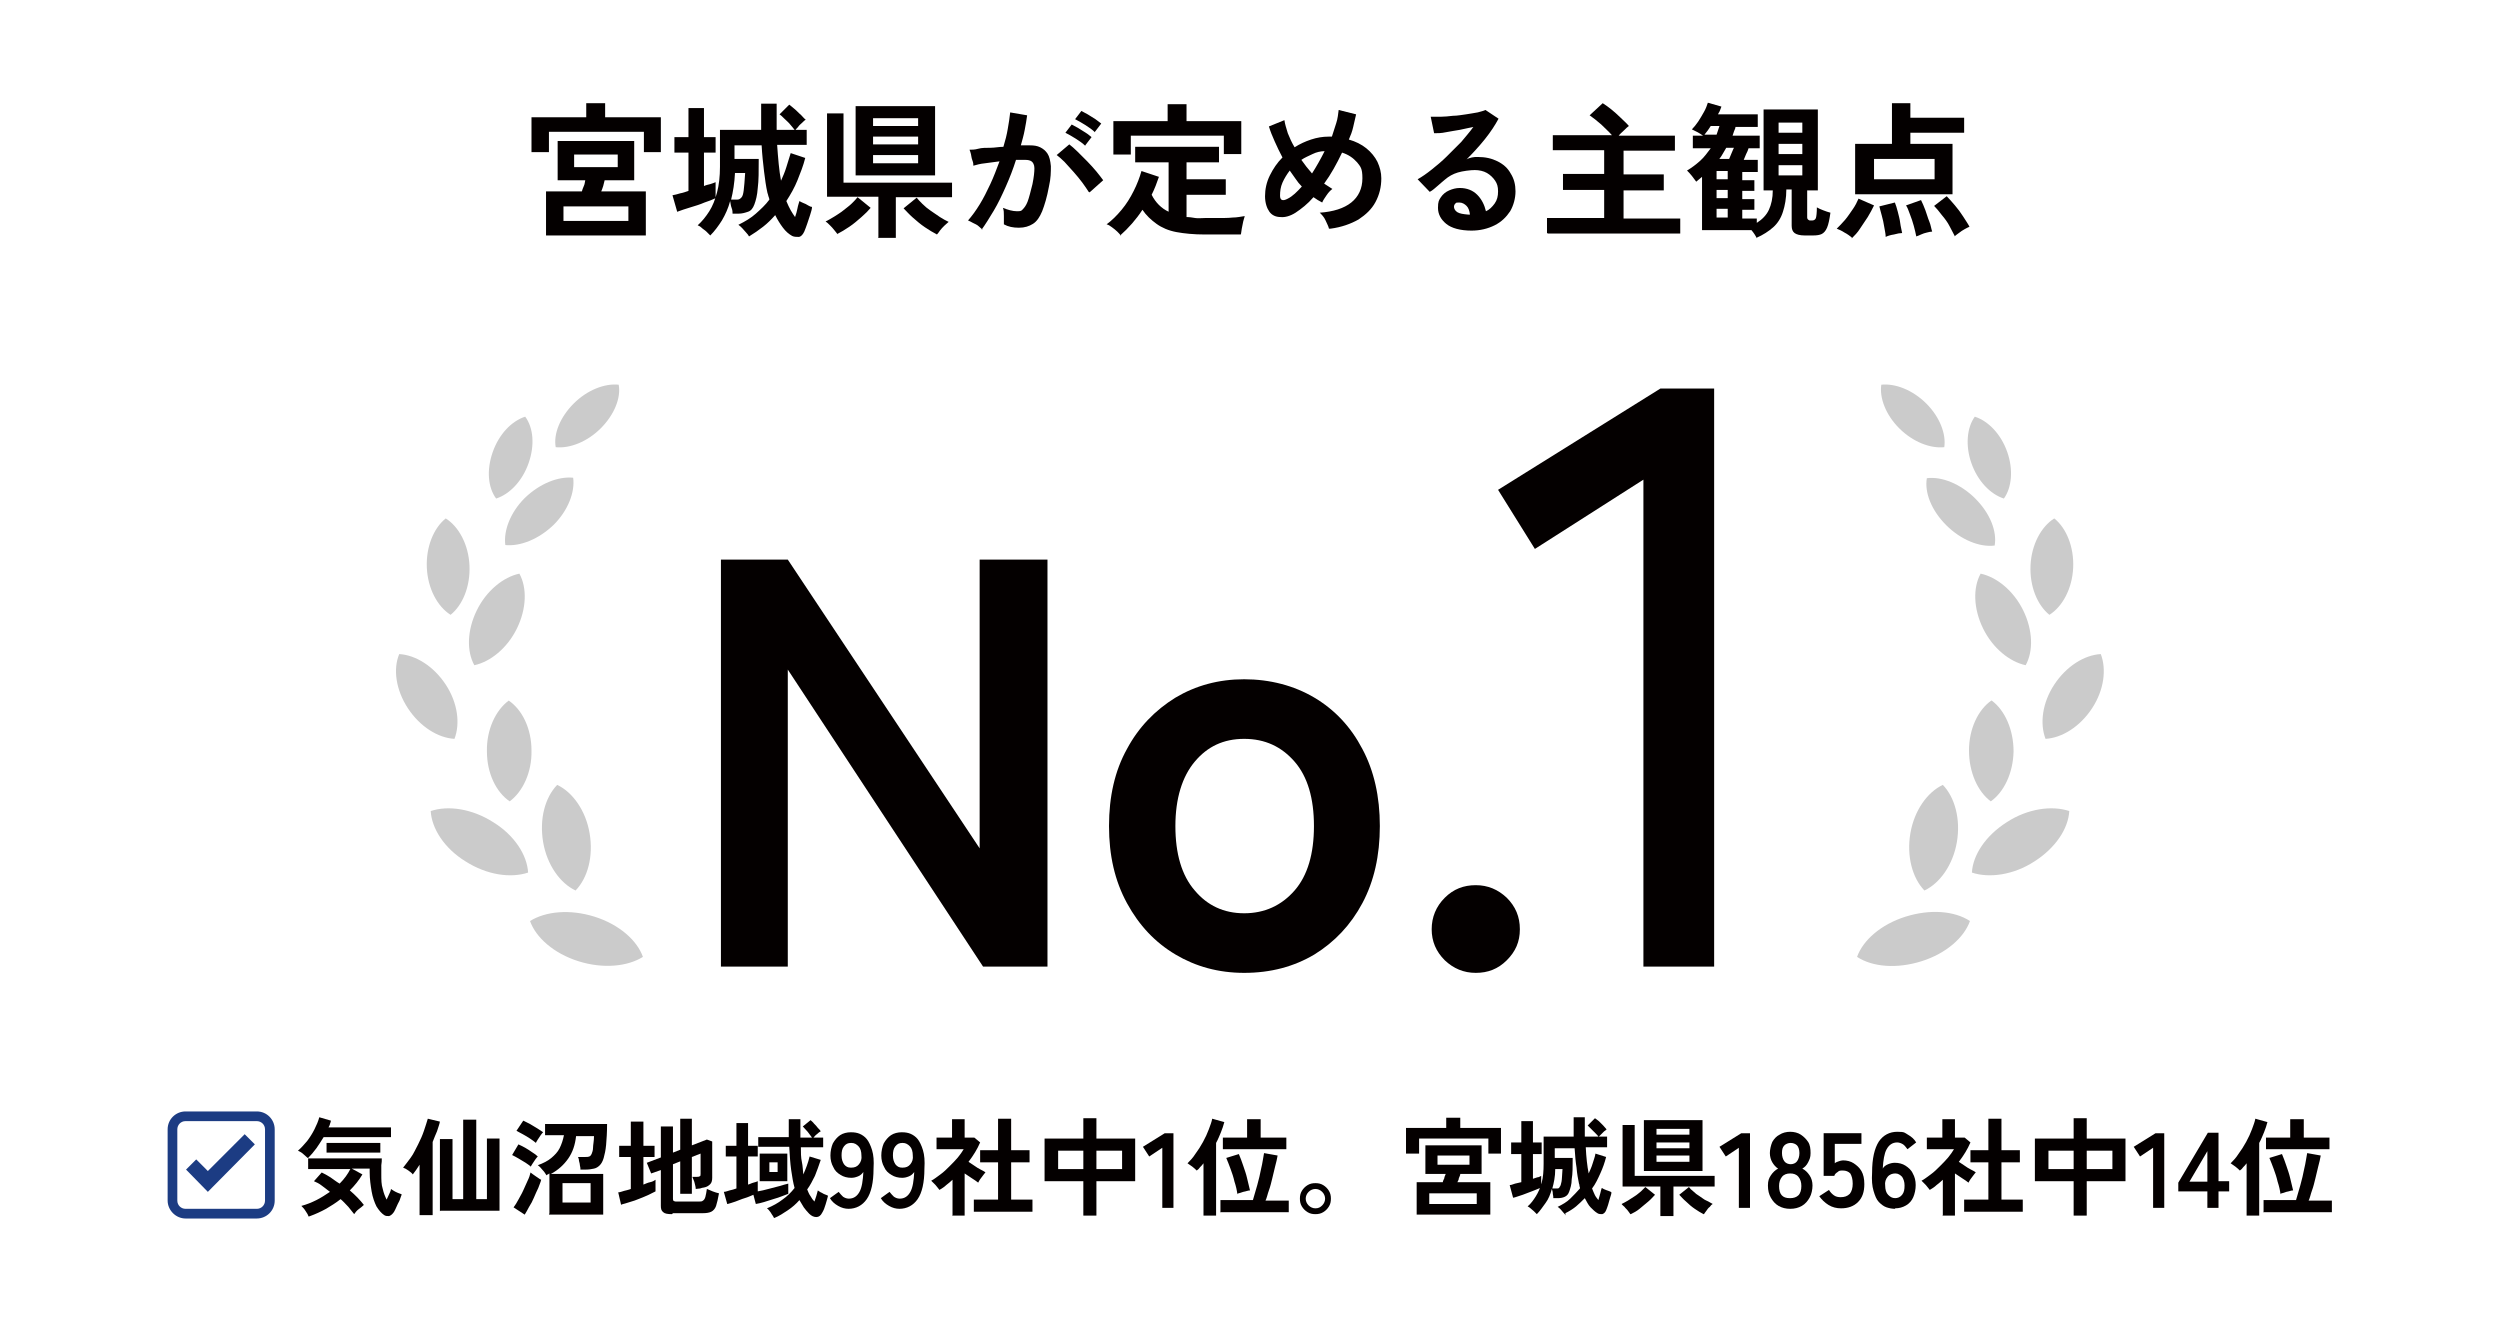 <?xml version="1.0" encoding="UTF-8"?>
<svg id="_レイヤー_2" xmlns="http://www.w3.org/2000/svg" version="1.1" viewBox="0 0 516 277">
  <!-- Generator: Adobe Illustrator 29.5.1, SVG Export Plug-In . SVG Version: 2.1.0 Build 141)  -->
  <defs>
    <style>
      .st0 {
        fill: none;
      }

      .st1 {
        fill: #cbcbcb;
      }

      .st2 {
        fill: #1c3c83;
      }

      .st3 {
        fill: #040000;
      }
    </style>
  </defs>
  <g>
    <path class="st3" d="M109.7,31.4v-7.2h11.3v-2.9h3.9v2.9h11.5v7.2h-3.5v-4.2h-19.6v4.2h-3.6ZM112.7,48.6v-9.1h7.4c.1-.3.2-.7.4-1.1s.2-.8.3-1.2h-5.7v-8.1h15.8v8.1h-6.1c-.1.4-.2.8-.3,1.2s-.3.8-.4,1.1h9.2v9.1h-20.6ZM116.3,45.6h13.4v-3h-13.4v3ZM118.5,34.5h9v-2.6h-9v2.6Z"/>
    <path class="st3" d="M139.8,43.8l-1-3.5c.5-.1,1-.2,1.6-.4.6-.1,1.1-.3,1.7-.5v-7.9h-2.9v-3.2h2.9v-6h3.2v6h2.4v3.2h-2.4v6.9c.4-.2.9-.3,1.3-.4s.8-.3,1.1-.4v3.3c-.6.3-1.4.6-2.3.9-.9.4-1.9.7-2.9,1s-1.9.6-2.7.9ZM154.6,48.8c-.1-.2-.3-.5-.6-.8s-.5-.6-.8-.9-.5-.5-.8-.7c1.4-.7,2.6-1.4,3.6-2.3,1-.9,2-1.8,2.8-2.9,0-.2-.1-.4-.2-.7s-.1-.5-.2-.7c-.3-1.3-.5-2.8-.7-4.4-.2-1.7-.4-3.5-.5-5.4h-5.6v2.8h5c0,2.5,0,4.5-.2,6-.1,1.5-.4,2.6-.7,3.4s-.7,1.3-1.3,1.5-1.2.4-2,.4h-1.2c0-.3,0-.7-.2-1.2s-.2-1-.3-1.4c-.4,1.5-1,2.8-1.7,4-.7,1.1-1.5,2.2-2.4,3.1-.2-.2-.5-.5-.8-.8s-.7-.5-1-.8-.6-.4-.8-.5c.9-.8,1.7-1.8,2.4-2.9.7-1.1,1.2-2.4,1.6-3.9.4-1.5.6-3.3.6-5.3v-7.6h8.5c0-.9,0-1.8,0-2.7,0-.9,0-1.8,0-2.7h3.2c0,1.8,0,3.6,0,5.4h6.2v3.1h-6.1c.2,2.8.4,5.3.8,7.4.4-.9.8-1.8,1.1-2.8.3-.9.6-1.9.9-2.9l3,1c-.4,1.6-1,3.1-1.6,4.6-.6,1.5-1.4,2.9-2.3,4.3.3.7.6,1.4.9,1.9s.6,1,.9,1.4c.2-.6.4-1.2.5-1.8s.3-1.1.4-1.5c.2.1.5.3.8.4s.7.3,1,.5.6.3.8.3c0,.5-.2,1-.4,1.7-.2.6-.4,1.2-.6,1.8s-.4,1.1-.6,1.6c-.3.6-.6,1-1.1,1.1-.5,0-1,0-1.4-.2-.7-.4-1.3-.9-1.9-1.7s-1.1-1.6-1.6-2.6c-.8.9-1.6,1.7-2.5,2.4s-1.9,1.4-2.9,2ZM150.9,41.2h1.2c.4,0,.6-.1.9-.4s.4-.8.5-1.5c.1-.8.2-2,.3-3.6h-2.1c-.1,2.1-.4,3.9-.8,5.5ZM164,26.8c-.2-.3-.5-.6-.9-1.1s-.8-.8-1.2-1.2c-.4-.4-.7-.7-1-.9l2-2c.3.2.6.5,1.1.9s.8.8,1.3,1.2c.4.4.7.8,1,1-.2.1-.4.3-.7.6-.3.3-.6.5-.8.8s-.5.5-.6.7Z"/>
    <path class="st3" d="M172.9,48.4c-.1-.2-.4-.5-.7-.9s-.6-.7-.9-1-.6-.6-.9-.8c.5-.2,1.1-.6,1.8-1,.6-.4,1.3-.8,1.9-1.3s1.2-.9,1.7-1.4.9-.9,1.2-1.3l2.7,2.2c-.5.6-1.1,1.2-1.9,1.9-.8.7-1.6,1.4-2.5,2-.9.6-1.7,1.1-2.5,1.5ZM181.3,49v-8.4h-10.6v-17.2h3.4v14.3h22.4v3h-11.6v8.4h-3.7ZM176.6,36.2v-14.3h16.4v14.3h-16.4ZM180.2,26h9.3v-1.6h-9.3v1.6ZM180.2,29.8h9.3v-1.6h-9.3v1.6ZM180.2,33.7h9.3v-1.7h-9.3v1.7ZM193.4,48.4c-.8-.4-1.6-.9-2.5-1.5s-1.7-1.3-2.5-2c-.8-.7-1.4-1.4-1.9-1.9l2.7-2.2c.3.4.7.8,1.2,1.3s1.1,1,1.7,1.4,1.3.9,1.9,1.3c.6.4,1.2.7,1.8,1-.2.2-.5.4-.9.8-.3.3-.7.7-.9,1s-.5.7-.7.9Z"/>
    <path class="st3" d="M202.8,47.4c-.2-.2-.5-.4-.8-.7s-.8-.5-1.2-.7-.7-.4-1-.5c.8-.9,1.6-2,2.4-3.3s1.5-2.7,2.2-4.2c.7-1.5,1.3-3.1,1.9-4.7-1,.1-2,.3-3,.4s-1.7.3-2.4.5c0-.3,0-.6-.2-1.1s-.2-.9-.3-1.3-.2-.7-.3-.9c.5,0,1.1,0,1.8-.2s1.6-.2,2.5-.2c.9,0,1.8-.2,2.7-.2.4-1.3.7-2.5.9-3.7s.4-2.3.5-3.4l3.5.6c-.1.9-.3,1.9-.5,3s-.5,2.1-.8,3.2c.4,0,.8,0,1.1,0s.6,0,.8,0c.8,0,1.5.1,2.1.4.6.3,1.1.7,1.5,1.3s.6,1.5.7,2.6c0,1.1,0,2.5-.4,4.2-.4,2.2-.9,3.8-1.4,5.1-.5,1.2-1.1,2.1-1.9,2.6s-1.7.8-2.9.8-2.2-.2-3.1-.7c0-.5,0-1.1,0-1.7,0-.7,0-1.2-.2-1.7,1,.4,2,.7,2.9.7s.9-.1,1.2-.4.7-.8,1-1.6.6-2,1-3.6c.3-1.5.4-2.5.4-3.3,0-.7-.3-1.2-.6-1.4s-.7-.3-1.2-.3-1.2,0-2,0c-.6,1.9-1.3,3.7-2.1,5.5-.8,1.8-1.6,3.5-2.5,5-.9,1.5-1.7,2.8-2.5,3.9ZM224.7,39.6c-.3-.5-.8-1.2-1.3-1.9s-1.2-1.5-1.8-2.2-1.3-1.4-1.9-2.1c-.6-.6-1.2-1.1-1.6-1.4l2.6-2.2c.5.4,1,.8,1.7,1.5s1.3,1.3,2,2c.7.7,1.3,1.4,1.9,2.1.6.7,1,1.3,1.4,1.8l-2.8,2.5ZM224,30.1c-.5-.5-1.2-1-2-1.5s-1.5-.9-2.1-1.2l1.3-1.7c.3.2.8.4,1.3.7s1.1.7,1.6,1,.9.7,1.2.9l-1.3,1.7ZM226,27.3c-.5-.5-1.2-1-2-1.5-.8-.5-1.5-.9-2.1-1.2l1.3-1.7c.3.2.8.4,1.3.7.5.3,1.1.7,1.6,1,.5.4.9.7,1.2.9l-1.3,1.7Z"/>
    <path class="st3" d="M231.4,48.7c-.2-.3-.5-.6-.8-.9s-.7-.6-1.1-.9c-.4-.3-.7-.5-1.1-.6,1.1-.8,2.1-1.8,3.1-3s1.8-2.5,2.5-3.9c.7-1.4,1.2-2.7,1.6-4.1l3.6,1.2c-.4,1.2-.9,2.5-1.5,3.7.8,1.6,2,2.8,3.5,3.5v-10.2h-6.9v-3.2h17.3v3.2h-6.7v3.5h8.1v3.2h-8.1v4.6c.6,0,1.2.1,1.8.2s1.3,0,2,0,1.8,0,2.8,0,2,0,2.9-.1c.9,0,1.8-.2,2.5-.3,0,.2-.2.6-.3,1.1s-.2,1-.3,1.5-.1.9-.2,1.2c-.8,0-1.6,0-2.5,0-.9,0-1.8,0-2.6,0s-1.6,0-2.3,0c-2.3,0-4.3-.2-5.9-.5s-3-.9-4.1-1.7-2.1-1.7-2.9-2.9c-1.3,2-2.9,3.8-4.6,5.3ZM229.8,31.9v-6.9h11.2v-3.5h3.9v3.5h11.3v6.8h-3.6v-3.8h-19.2v3.9h-3.6Z"/>
    <path class="st3" d="M274.3,47.2c-.1-.5-.4-1-.7-1.7s-.8-1.2-1.2-1.6c2.8-.2,5-.9,6.5-2.1,1.5-1.2,2.3-2.9,2.3-5s-.4-2.4-1.1-3.3c-.8-.9-1.8-1.6-3.1-2-1.1,2.3-2.3,4.5-3.7,6.4.6.4,1.2.8,1.7,1.1-.4.3-.8.7-1.2,1.3s-.7,1-.9,1.5c-.3-.2-.6-.3-.9-.5s-.6-.4-.9-.6c-1.2,1.4-2.5,2.4-3.7,3.2-1.1.7-2.2,1-3.1.9-1,0-1.8-.4-2.3-1.1s-.9-1.8-.9-3.2.3-2.9,1-4.3,1.5-2.6,2.6-3.7c-.6-1.1-1.1-2.2-1.6-3.3-.5-1.1-.9-2.1-1.2-3.1l3.2-1.3c.1.8.4,1.7.7,2.7.4,1,.8,1.9,1.4,2.9,1.1-.7,2.2-1.2,3.4-1.6,1.2-.4,2.4-.6,3.6-.6h.7c.3-.9.6-1.9.9-2.8.3-.9.4-1.9.5-2.7l3.6.9c-.2.9-.4,1.7-.6,2.6s-.5,1.7-.9,2.6c1.4.4,2.6,1,3.6,1.8s1.8,1.8,2.3,2.8c.5,1.1.8,2.2.8,3.4,0,1.8-.4,3.4-1.2,4.9s-2,2.6-3.5,3.6c-1.6.9-3.5,1.6-5.8,1.9ZM265.8,41c1-.5,1.9-1.4,2.9-2.5-.5-.5-.9-1-1.3-1.6s-.8-1.1-1.2-1.7c-.6.8-1.1,1.6-1.5,2.5-.4.9-.5,1.8-.5,2.7s.5,1.2,1.6.6ZM270.8,35.8c.9-1.4,1.8-3,2.6-4.6-.8,0-1.7.2-2.5.6s-1.6.7-2.3,1.2c.7,1,1.4,1.9,2.2,2.8Z"/>
    <path class="st3" d="M303.8,47.6c-2.4,0-4.2-.5-5.3-1.4s-1.7-2-1.7-3.3.2-1.6.6-2.2,1-1.1,1.7-1.4c.7-.3,1.4-.5,2.2-.5,1.5,0,2.7.5,3.6,1.4.9.9,1.5,2.1,1.8,3.4.7-.3,1.3-.9,1.8-1.6s.7-1.5.7-2.5-.2-1.6-.6-2.2-1-1.2-1.7-1.6-1.6-.6-2.5-.6-2.5.2-3.5.5c-1,.3-1.9.8-2.7,1.5-.4.3-.8.7-1.4,1.2s-1.1,1-1.7,1.3l-2.5-2.6c.9-.5,1.9-1.2,2.9-2,1-.8,2.1-1.7,3.1-2.7s2-2,3-3c.9-1.1,1.8-2.1,2.5-3.1-.9.2-1.8.4-2.8.6s-2,.3-2.9.5-1.7.2-2.4.2l-.7-3.4c.5,0,1.2,0,2,0s1.7-.1,2.6-.2c.9,0,1.9-.2,2.7-.3s1.7-.3,2.4-.4c.7-.2,1.2-.3,1.6-.5l2.7,1.8c-.7,1.3-1.6,2.7-2.8,4.2-1.2,1.5-2.5,2.9-3.8,4.2.3-.2.7-.3,1.1-.4s.8-.1,1.2-.1c1.6,0,2.9.3,4.1.9,1.2.6,2.1,1.4,2.7,2.5.7,1.1,1,2.3,1,3.7s-.4,2.9-1.1,4.1c-.8,1.2-1.8,2.2-3.2,2.9-1.4.7-3,1.1-4.8,1.1ZM303.4,44.3c-.1-.8-.3-1.4-.7-1.8s-.9-.7-1.5-.7-.6,0-.8.2-.3.4-.3.7.2.8.7,1.1,1.2.4,2.3.5c0,0,.1,0,.2,0h.2Z"/>
    <path class="st3" d="M319.3,48.1v-3.1h11.8v-5.8h-8.5v-3.3h8.5v-4.9h-10.6v-3.1h12.2c-.6-.7-1.4-1.4-2.2-2.2-.9-.8-1.7-1.4-2.4-1.9l2.7-2.5c.6.4,1.2.8,1.8,1.3s1.3,1.1,1.9,1.7,1.2,1.1,1.7,1.7c-.3.2-.6.5-1,.9-.4.4-.8.7-1.1,1.1h11.6v3.1h-10.6v4.9h8.3v3.3h-8.3v5.8h11.7v3.1h-27.3Z"/>
    <path class="st3" d="M362.6,49.2c-.2-.5-.6-1.1-1.1-1.7h-10.2v-11c-.2.2-.4.3-.6.5-.2.2-.4.3-.6.5-.2-.3-.5-.7-.9-1.2s-.7-.8-1-1.1c1-.6,1.8-1.2,2.7-2s1.5-1.7,2.2-2.6h-3.7v-2.6h2.1c-.3-.2-.7-.5-1.1-.7-.4-.2-.8-.4-1.2-.6.4-.4.9-1,1.3-1.6.4-.6.8-1.3,1.2-2s.6-1.3.8-1.9l2.8.8c-.1.3-.2.5-.3.8s-.3.5-.4.8h8.2v2.6h-4.6c0,.3-.2.6-.3.9s-.2.6-.3.9h5.6v2.6h-2.3c-.1.4-.3.8-.5,1.2s-.3.8-.5,1.2h2.9v2.5h-3.2v1.7h2.5v2.2h-2.5v1.7h2.5v2.2h-2.5v1.8h3v.9c1.1-.7,2-1.6,2.5-2.7.5-1.1.8-2.4.8-4h-1.9v-16.7h11.2v16.7h-2.2v5.6c0,.3.2.5.5.6,0,0,.1,0,.3,0s.3,0,.3,0c.3,0,.6-.2.7-.5.1-.3.2-1.1.2-2.2.3.2.8.4,1.3.6s1.1.4,1.5.5c-.2,1.4-.4,2.4-.7,3.1s-.7,1.1-1.1,1.3-1,.3-1.8.3h-1.7c-1,0-1.7-.2-2.1-.5-.4-.3-.6-.8-.6-1.5v-7.5h-1.1c0,1.8-.3,3.4-.7,4.6-.4,1.3-1.1,2.4-2,3.2s-2.1,1.6-3.5,2.2ZM351.7,27.8h2.6c.1-.3.2-.6.3-.9s.2-.6.3-.9h-1.8c-.2.3-.4.6-.6.9s-.5.6-.7.9ZM354.3,37h2.3v-1.7h-2.3v1.7ZM354.3,40.9h2.3v-1.7h-2.3v1.7ZM354.3,44.9h2.3v-1.8h-2.3v1.8ZM354.8,32.8h2.1c.2-.4.3-.8.5-1.2s.3-.8.5-1.1h-1.6c-.2.4-.5.8-.7,1.2s-.5.8-.8,1.2ZM367.1,27.4h4.9v-2.1h-4.9v2.1ZM367.1,31.8h4.9v-2.1h-4.9v2.1ZM367.1,36.2h4.9v-2.1h-4.9v2.1Z"/>
    <path class="st3" d="M382.2,49c-.4-.3-.9-.7-1.5-1-.6-.4-1.1-.6-1.6-.8.5-.5,1.1-1.1,1.7-1.8.6-.7,1.1-1.5,1.6-2.2s.9-1.5,1.2-2.2l3.2,1.4c-.4.8-.8,1.6-1.3,2.4-.5.8-1.1,1.6-1.6,2.4s-1.1,1.4-1.7,2ZM382.9,40.1v-10.4h7.6v-8.4h3.8v3h11.1v3.1h-11.1v2.3h8.7v10.4h-20.1ZM386.8,37h12.5v-4.2h-12.5v4.2ZM389.2,48.8c0-.6-.2-1.3-.3-2s-.3-1.6-.5-2.3c-.2-.8-.4-1.4-.5-1.9l3.2-.8c.2.5.4,1.1.6,1.9s.4,1.5.5,2.3.3,1.5.4,2.1c-.4,0-1,.1-1.7.3-.7.1-1.3.3-1.7.5ZM395.5,48.7c-.1-.6-.3-1.3-.5-2.1-.2-.8-.5-1.6-.8-2.4-.3-.8-.5-1.4-.8-1.8l3.1-1.1c.3.6.6,1.3.9,2.1s.5,1.6.8,2.3.4,1.5.6,2.1c-.3,0-.7.1-1.1.2s-.8.2-1.2.4-.7.3-1,.4ZM403.5,48.8c-.3-.6-.7-1.3-1.1-2.1s-1-1.6-1.6-2.3c-.6-.8-1.1-1.4-1.6-1.9l2.6-2c.5.5,1.1,1.2,1.7,1.9s1.2,1.5,1.7,2.3c.5.8,1,1.5,1.3,2.1-.3.1-.6.3-1,.5s-.8.5-1.2.8c-.4.3-.7.5-.9.7Z"/>
  </g>
  <g>
    <path class="st3" d="M63.5,239c-.3-.3-.6-.5-.9-.8-.3-.3-.7-.5-1.1-.7.7-.6,1.3-1.3,1.9-2,.6-.8,1.1-1.6,1.5-2.4.4-.8.8-1.7,1-2.5l2.4.7c0,.2-.1.4-.2.7,0,.2-.2.5-.3.7h12.9v2h-13.9c-.5.8-1,1.6-1.5,2.3-.6.8-1.1,1.4-1.7,2ZM63.7,251.1c-.1-.3-.3-.7-.6-1.1-.3-.5-.6-.8-.9-1.1,1.1-.3,2.1-.7,3.1-1.2,1-.5,1.9-1.1,2.8-1.7-.6-.5-1.2-.9-1.7-1.3s-1.1-.7-1.6-.9l1.6-1.8c.6.3,1.2.6,1.8,1,.6.4,1.2.9,1.9,1.3,1-1,1.7-2,2.2-3h-8.7v-2.2h15.2c0,.4,0,.9-.1,1.4,0,.6,0,1.2,0,1.8,0,1.2,0,2.2.3,3.1.2.9.5,1.6.8,2.2.2-.4.4-.9.6-1.3.2-.4.3-.7.3-.9.1.1.3.2.6.4.2.1.5.3.8.4s.5.2.8.3c0,.2-.2.5-.3.9-.1.4-.3.7-.5,1.1-.2.4-.3.7-.5,1.1s-.3.6-.4.7c-.3.4-.6.6-.9.7-.4,0-.7,0-1-.2-.6-.4-1.1-1-1.6-1.8-.4-.8-.8-1.9-1-3.1-.2-1.2-.4-2.5-.4-4v-.7h-3.7l2.2,1.2c-.7,1.2-1.6,2.3-2.6,3.3.6.5,1.1,1,1.6,1.5.5.5.9,1,1.3,1.5-.3.3-.7.6-1.1.9-.4.3-.7.7-.9,1-.3-.4-.7-.9-1.2-1.5-.5-.5-1-1.1-1.6-1.6-1,.8-2,1.4-3,2-1.1.6-2.2,1.1-3.3,1.5ZM67.4,237.9v-2h11.1v2h-11.1Z"/>
    <path class="st3" d="M86.6,250.8v-10.4c-.5.8-1,1.5-1.4,2-.2-.3-.5-.5-.9-.8-.4-.3-.8-.5-1.1-.6.5-.6,1-1.3,1.6-2.1s1-1.8,1.5-2.7c.5-1,.9-1.9,1.2-2.8s.6-1.8.8-2.5l2.5.6c-.1.6-.4,1.3-.6,2-.3.7-.6,1.4-.9,2.2v15.1h-2.6ZM90.8,250v-14.9h2.6v12.4h2.2v-16.4h2.7v16.4h2.2v-12.5h2.6v14.9h-12.2Z"/>
    <path class="st3" d="M109.6,240.8c-.3-.2-.6-.5-1.1-.8-.5-.3-1-.6-1.5-.9-.5-.3-.9-.5-1.3-.7l1.3-2.2c.4.2.9.4,1.4.7.5.3,1,.6,1.4.9.5.3.9.6,1.2.9-.1.1-.3.3-.5.6-.2.3-.4.6-.6.9s-.3.5-.4.7ZM108.3,250.7l-2.3-1.5c.3-.4.7-1,1-1.6s.7-1.2,1-1.9.6-1.3.9-2c.3-.6.5-1.2.6-1.7.3.2.6.5,1.1.8s.8.6,1.1.7c-.1.5-.4,1.1-.6,1.7-.3.6-.6,1.3-.9,2-.3.7-.6,1.3-1,1.9-.3.6-.6,1.1-.9,1.6ZM110.5,235.8c-.3-.2-.6-.5-1.1-.8s-.9-.6-1.5-.9c-.5-.3-1-.5-1.3-.7l1.4-2.1c.4.2.8.4,1.4.7.5.3,1,.6,1.5.9.5.3.9.6,1.2.8-.1.1-.3.3-.5.6s-.4.6-.6.9c-.2.3-.3.5-.4.7ZM113.4,250.4v-8.2c0,0-.2.1-.3.2,0,0-.2,0-.3.2-.2-.3-.4-.7-.8-1.1-.3-.4-.7-.8-1-1,1.1-.4,2.1-.9,2.8-1.5.7-.6,1.3-1.2,1.7-2,.4-.8.7-1.7.9-2.7h-3.9v-2.3h12.8c0,1.7-.1,3.1-.2,4.3-.1,1.1-.3,2-.5,2.7-.2.7-.5,1.2-.8,1.5s-.7.6-1.2.7-1,.2-1.6.2h-1.2c0-.2,0-.5-.1-.8,0-.3-.1-.6-.2-1,0-.3-.1-.6-.2-.8h1.5c.3,0,.6,0,.8-.1.2,0,.4-.3.5-.5.1-.3.3-.7.3-1.3,0-.6.2-1.4.2-2.4h-3.7c-.2,1.8-.7,3.3-1.6,4.6-.9,1.3-2.1,2.4-3.6,3.2h10.8v8.4h-11.2ZM116.1,248.2h5.8v-4h-5.8v4Z"/>
    <path class="st3" d="M128.2,248.7l-.6-2.6c.4,0,.8-.2,1.2-.3s.9-.2,1.4-.4v-6.6h-2.4v-2.3h2.4v-5h2.6v5h2.3v2.3h-2.3v5.7c.5-.2.9-.4,1.4-.5s.8-.3,1.1-.5v2.4c-.4.2-.8.4-1.4.7-.6.3-1.2.5-1.9.8-.7.3-1.3.5-2,.7s-1.2.4-1.7.5ZM138.7,250.6c-.9,0-1.5-.1-1.8-.4-.4-.3-.5-.7-.5-1.3v-7.4l-2,.7-.9-2.2,2.9-1.1v-6.4h2.5v5.4l1.5-.6v-6.4h2.4v5.5l3.1-1.2,1.1.4v7.5c0,.5-.1,1-.4,1.3-.3.3-.7.6-1.3.7-.2,0-.5.1-.8.2-.3,0-.6.1-.9.1,0-.5-.2-1-.3-1.5-.2-.5-.3-.8-.4-1h.9c.3,0,.4,0,.6-.1s.2-.2.2-.5v-4.2l-1.8.7v7.6h-2.4v-6.7l-1.5.6v7.1c0,.2,0,.4.2.5s.3.1.7.1h4.4c.4,0,.7,0,.9-.2.2-.1.4-.4.5-.8.1-.4.2-.9.3-1.6.3.1.7.3,1.2.5.5.2.9.3,1.3.4-.2,1.1-.4,2-.6,2.6s-.6,1-1,1.2c-.4.2-1,.3-1.7.3h-6.2Z"/>
    <path class="st3" d="M150.1,248.5l-.7-2.5c.4,0,.8-.2,1.2-.3s.9-.2,1.4-.4v-6.6h-2.2v-2.2h2.2v-4.7h2.4v4.7h2v2.2h-2v5.8c.4-.1.7-.3,1.1-.4s.7-.2.9-.3v2.1c.7-.1,1.4-.3,2.2-.5s1.5-.4,2.3-.6c.7-.2,1.3-.4,1.8-.5v2.1c-.3.1-.8.3-1.3.5s-1.1.4-1.8.6-1.3.4-1.9.6c-.6.2-1.2.3-1.7.4l-.5-1.9c-.5.2-1.1.5-1.8.7s-1.3.5-1.9.7c-.6.2-1.2.4-1.6.5ZM159.7,251.3c-.1-.3-.4-.6-.6-1-.3-.4-.5-.7-.8-.9,1.2-.5,2.3-1.1,3.2-1.8,1-.7,1.8-1.5,2.5-2.4-.3-1.1-.5-2.3-.7-3.7s-.3-3-.4-4.8h-6.4v-2h6.3c0-.6,0-1.2,0-1.8,0-.6,0-1.3,0-1.9h2.4c0,1.3,0,2.6,0,3.8h2.4c-.3-.4-.6-.8-.9-1.2-.4-.4-.7-.8-1-1.1l1.6-1.3c.2.2.5.4.7.7.3.3.6.6.8.9.3.3.5.5.6.7-.2.1-.5.3-.8.6-.3.2-.5.5-.7.7h2v2h-4.6c0,1.1,0,2.1.2,3s.2,1.8.3,2.6c.5-1.1,1-2.4,1.3-3.7l2.3.7c-.4,1.2-.8,2.3-1.2,3.3-.5,1-1,2-1.6,2.8.2.5.4,1,.7,1.4.2.4.5.8.8,1.1.1-.4.3-.8.4-1.2s.2-.8.3-1.1c.1.1.3.2.6.4.3.1.5.3.8.4.3.1.5.2.7.3-.1.5-.3,1.1-.5,1.8-.2.7-.4,1.2-.7,1.7-.3.6-.7.9-1.2.9-.5,0-1-.2-1.5-.7-.4-.4-.8-.9-1.1-1.3-.3-.5-.6-1-.9-1.5-.7.8-1.5,1.5-2.4,2.1s-1.8,1.2-2.8,1.6ZM156.8,243.8v-5.7h5.7v5.7h-5.7ZM158.8,241.9h1.7v-2h-1.7v2Z"/>
    <path class="st3" d="M175.2,249.5c-.8,0-1.5-.2-2.2-.6-.7-.4-1.3-.9-1.7-1.6l1.8-1.3c.3.4.6.7.9,1,.3.2.7.4,1.2.4,1,0,1.7-.5,2.2-1.4.5-.9.7-2.3.8-4.1-.3.4-.6.7-1.1.9-.5.2-.9.3-1.4.3-.8,0-1.6-.2-2.2-.6-.7-.4-1.2-.9-1.5-1.6-.4-.7-.6-1.5-.6-2.4s.2-1.8.5-2.5c.4-.7.9-1.3,1.5-1.7s1.4-.6,2.2-.6,1.3.1,1.8.3,1.1.6,1.5,1.1c.4.5.8,1.3,1.1,2.3.3,1,.4,2.2.3,3.8,0,2.9-.5,5-1.4,6.3-.9,1.3-2.2,2-3.8,2ZM175.7,241c.7,0,1.2-.2,1.6-.7.4-.5.6-1.1.5-1.8,0-.8-.2-1.5-.6-1.9s-.8-.7-1.5-.7-1.1.2-1.5.7c-.4.5-.5,1.1-.5,1.9s.2,1.3.5,1.8c.4.5.8.7,1.4.7Z"/>
    <path class="st3" d="M185.7,249.5c-.8,0-1.5-.2-2.2-.6-.7-.4-1.3-.9-1.7-1.6l1.8-1.3c.3.4.6.7.9,1,.3.2.7.4,1.2.4,1,0,1.7-.5,2.2-1.4.5-.9.7-2.3.8-4.1-.3.4-.6.7-1.1.9-.5.2-.9.3-1.4.3-.8,0-1.6-.2-2.2-.6-.7-.4-1.2-.9-1.5-1.6-.4-.7-.6-1.5-.6-2.4s.2-1.8.5-2.5c.4-.7.9-1.3,1.5-1.7s1.4-.6,2.2-.6,1.3.1,1.8.3,1.1.6,1.5,1.1c.4.5.8,1.3,1.1,2.3.3,1,.4,2.2.3,3.8,0,2.9-.5,5-1.4,6.3-.9,1.3-2.2,2-3.8,2ZM186.3,241c.7,0,1.2-.2,1.6-.7.4-.5.6-1.1.5-1.8,0-.8-.2-1.5-.6-1.9s-.8-.7-1.5-.7-1.1.2-1.5.7c-.4.5-.5,1.1-.5,1.9s.2,1.3.5,1.8c.4.5.8.7,1.4.7Z"/>
    <path class="st3" d="M196.6,250.8v-7.3c-.4.4-.8.7-1.3,1.1-.4.4-.9.7-1.4,1-.2-.3-.5-.6-.8-1-.4-.4-.7-.7-.9-.9.6-.3,1.2-.8,1.9-1.3.7-.5,1.3-1.1,1.9-1.7.6-.6,1.2-1.2,1.7-1.8.5-.6.9-1.2,1.2-1.7h-5.6v-2.4h3.2v-3.8h2.6v3.8h2l1.2,1c-.6,1.4-1.4,2.7-2.4,4,.4.3.8.5,1.2.8.4.3.9.6,1.3.8.4.2.8.4,1,.6-.1.1-.3.3-.5.6-.2.3-.4.5-.6.8-.2.3-.3.5-.4.7-.4-.3-.8-.6-1.3-.9-.5-.3-1-.7-1.5-1v8.7h-2.6ZM201,250.1v-2.5h5v-7.7h-3.7v-2.5h3.7v-6.5h2.7v6.5h3.8v2.5h-3.8v7.7h4.4v2.5h-12Z"/>
    <path class="st3" d="M223.6,250.9v-7.1h-8v-8.8h8v-4.2h2.7v4.2h8v8.8h-8v7.1h-2.7ZM218.4,241.3h5.2v-3.8h-5.2v3.8ZM226.3,241.3h5.3v-3.8h-5.3v3.8Z"/>
    <path class="st3" d="M239.9,249.3v-12.4l-2.7,1.8-1.3-2,4.5-2.8h1.8v15.4h-2.4Z"/>
    <path class="st3" d="M248.4,250.9v-10.8c-.2.3-.5.6-.7.8-.2.3-.4.5-.7.7-.2-.2-.5-.5-.9-.8-.4-.3-.7-.5-1-.7.5-.5,1.1-1.1,1.6-1.9.6-.8,1.1-1.6,1.6-2.5.5-.9.9-1.8,1.2-2.6s.6-1.6.7-2.2l2.5.7c-.2.7-.4,1.4-.7,2.1s-.6,1.5-1,2.2v15h-2.6ZM251.9,250.1v-2.4h6.7c.3-1,.6-2,.9-3.1.3-1.1.6-2.3.8-3.4.3-1.2.4-2.2.6-3.2l2.8.5c-.1.7-.3,1.4-.5,2.2s-.4,1.7-.6,2.5-.4,1.7-.7,2.5-.4,1.5-.7,2.1h4.8v2.4h-14.2ZM252.4,237.2v-2.4h5v-3.8h2.8v3.8h5.3v2.4h-13.1ZM255.4,246.5c-.1-.8-.3-1.7-.6-2.6-.2-.9-.5-1.8-.8-2.6-.3-.8-.6-1.6-.9-2.3l2.6-.8c.3.7.6,1.5.9,2.4s.6,1.7.8,2.6.4,1.7.6,2.5c-.4,0-.8.2-1.4.3-.5.2-1,.3-1.3.4Z"/>
    <path class="st3" d="M271.5,250.6c-.6,0-1.1-.1-1.6-.4-.5-.3-.9-.7-1.2-1.2-.3-.5-.4-1-.4-1.6s.1-1.1.4-1.6c.3-.5.7-.9,1.2-1.2.5-.3,1-.4,1.6-.4s1.1.1,1.6.4c.5.3.9.7,1.2,1.2.3.5.4,1,.4,1.6s-.1,1.1-.4,1.6c-.3.5-.7.9-1.2,1.2-.5.3-1,.4-1.6.4ZM271.5,249.4c.6,0,1-.2,1.4-.6s.6-.9.6-1.4-.2-1-.6-1.4c-.4-.4-.9-.6-1.4-.6s-1,.2-1.4.6c-.4.4-.6.9-.6,1.4s.2,1,.6,1.4c.4.4.9.6,1.4.6Z"/>
    <path class="st3" d="M290.2,238.1v-5.3h8.3v-2.1h2.9v2.1h8.4v5.3h-2.6v-3.1h-14.3v3.1h-2.6ZM292.4,250.7v-6.7h5.4c0-.3.2-.5.3-.8,0-.3.2-.6.3-.9h-4.2v-5.9h11.6v5.9h-4.4c0,.3-.2.6-.3.9,0,.3-.2.6-.3.8h6.8v6.7h-15.1ZM295,248.5h9.8v-2.2h-9.8v2.2ZM296.7,240.4h6.6v-1.9h-6.6v1.9Z"/>
    <path class="st3" d="M312.3,247.2l-.7-2.6c.4,0,.7-.2,1.1-.3s.8-.2,1.3-.3v-5.8h-2.1v-2.4h2.1v-4.4h2.4v4.4h1.8v2.4h-1.8v5.1c.3-.1.6-.2.9-.3.3,0,.6-.2.8-.3v2.4c-.4.2-1,.4-1.7.7-.7.3-1.4.5-2.1.8-.7.2-1.4.5-1.9.6ZM323.1,250.9c0-.2-.2-.4-.4-.6s-.4-.5-.6-.7-.4-.4-.6-.5c1-.5,1.9-1,2.6-1.7s1.4-1.4,2-2.1c0-.2,0-.3-.1-.5,0-.2,0-.3-.1-.5-.2-1-.4-2-.5-3.3-.2-1.2-.3-2.5-.4-4h-4.1v2h3.7c0,1.8,0,3.3-.2,4.4,0,1.1-.3,1.9-.5,2.5s-.5.9-.9,1.1c-.4.2-.9.3-1.5.3h-.9c0-.2,0-.5-.1-.9,0-.4-.1-.7-.2-1-.3,1.1-.7,2.1-1.3,2.9s-1.1,1.6-1.8,2.3c-.2-.2-.4-.4-.6-.6-.2-.2-.5-.4-.7-.6-.2-.2-.4-.3-.6-.4.7-.6,1.2-1.3,1.7-2.1.5-.8.9-1.7,1.2-2.8.3-1.1.4-2.4.4-3.9v-5.6h6.2c0-.6,0-1.3,0-2,0-.7,0-1.3,0-2h2.3c0,1.3,0,2.7,0,4h4.6v2.2h-4.4c.1,2.1.3,3.9.6,5.4.3-.7.6-1.3.8-2,.2-.7.5-1.4.6-2.1l2.2.7c-.3,1.2-.7,2.3-1.2,3.4-.5,1.1-1,2.2-1.7,3.1.2.5.4,1,.6,1.4.2.4.5.7.7,1,.1-.5.3-.9.4-1.4s.2-.8.3-1.1c.1,0,.3.2.6.3.2.1.5.2.8.3s.5.2.6.3c0,.4-.2.8-.3,1.2-.1.5-.3.9-.4,1.4-.1.4-.3.8-.4,1.1-.2.5-.5.7-.8.8-.4,0-.7,0-1-.2-.5-.3-.9-.7-1.4-1.2s-.8-1.2-1.2-1.9c-.6.6-1.2,1.2-1.8,1.7s-1.4,1-2.2,1.4ZM320.4,245.3h.9c.3,0,.5,0,.6-.3.2-.2.3-.6.4-1.1s.1-1.4.2-2.6h-1.5c0,1.6-.3,2.9-.6,4ZM330,234.7c-.1-.2-.4-.5-.7-.8-.3-.3-.6-.6-.9-.9-.3-.3-.5-.5-.7-.7l1.5-1.5c.2.1.5.4.8.6.3.3.6.6.9.9.3.3.5.6.7.8-.1.1-.3.3-.5.4-.2.2-.4.4-.6.6s-.4.4-.5.5Z"/>
    <path class="st3" d="M336.5,250.6c-.1-.2-.3-.4-.5-.7-.2-.3-.5-.5-.7-.8-.2-.2-.5-.4-.6-.6.4-.2.8-.4,1.3-.7s.9-.6,1.4-.9c.5-.3.9-.7,1.3-1,.4-.4.7-.7.9-.9l2,1.6c-.4.4-.8.9-1.4,1.4-.6.5-1.2,1-1.8,1.5s-1.2.8-1.8,1.1ZM342.7,251v-6.1h-7.8v-12.7h2.5v10.5h16.5v2.2h-8.5v6.1h-2.7ZM339.3,241.7v-10.5h12.1v10.5h-12.1ZM341.9,234.2h6.8v-1.2h-6.8v1.2ZM341.9,237h6.8v-1.2h-6.8v1.2ZM341.9,239.8h6.8v-1.3h-6.8v1.3ZM351.6,250.6c-.6-.3-1.2-.7-1.8-1.1s-1.3-1-1.8-1.5c-.6-.5-1-1-1.4-1.4l2-1.6c.2.3.5.6.9.9.4.4.8.7,1.3,1,.5.3.9.7,1.4.9s.9.5,1.3.7c-.2.1-.4.3-.6.6-.3.2-.5.5-.7.8-.2.3-.4.5-.5.7Z"/>
    <path class="st3" d="M358.9,249.3v-12.4l-2.7,1.8-1.3-2,4.5-2.8h1.8v15.4h-2.4Z"/>
    <path class="st3" d="M369.5,249.5c-.9,0-1.7-.2-2.4-.6-.7-.4-1.2-1-1.6-1.7-.4-.7-.6-1.5-.6-2.5s.2-1.5.6-2.1c.4-.6.9-1.1,1.5-1.4-.5-.3-.9-.8-1.2-1.3s-.5-1.2-.5-1.9.2-1.6.5-2.3c.4-.7.9-1.2,1.5-1.5.6-.4,1.4-.6,2.2-.6s1.6.2,2.2.6c.6.4,1.1.9,1.5,1.5s.5,1.4.5,2.3-.2,1.3-.5,1.9-.7,1-1.2,1.3c.6.3,1.1.8,1.5,1.4.4.6.6,1.3.6,2.1s-.2,1.8-.6,2.5c-.4.7-.9,1.3-1.6,1.7-.7.4-1.5.6-2.4.6ZM369.5,247.3c.7,0,1.3-.2,1.7-.6.4-.4.6-1.1.6-1.9s-.2-1.4-.6-1.9c-.4-.5-1-.7-1.7-.7s-1.3.2-1.7.7c-.4.5-.6,1.1-.6,1.9,0,1.7.7,2.5,2.2,2.5ZM369.5,240.3c.6,0,1.1-.2,1.4-.6.3-.4.5-1,.5-1.7s-.2-1.3-.5-1.6-.8-.5-1.3-.5-1,.2-1.3.5c-.4.4-.5.9-.5,1.6s.2,1.3.5,1.7c.3.4.8.6,1.4.6Z"/>
    <path class="st3" d="M380,249.4c-.9,0-1.8-.2-2.6-.7-.8-.5-1.4-1.1-1.9-1.8l2-1.3c.3.5.6.8,1,1.1.4.3.9.4,1.4.4.8,0,1.4-.2,1.9-.7.4-.5.6-1.2.6-2.1s-.2-1.6-.5-2.1c-.4-.4-.9-.6-1.5-.6s-.8,0-1.1.3c-.3.2-.6.4-.7.8h-2.2v-8.8h7.8v2.2h-5.5v4c.2-.2.5-.3.8-.4s.6-.2.9-.2c.8,0,1.6.2,2.2.6s1.2.9,1.6,1.6c.4.7.6,1.6.6,2.7,0,1.6-.4,2.8-1.3,3.7-.9.9-2.1,1.3-3.5,1.3Z"/>
    <path class="st3" d="M391.2,249.5c-.6,0-1.2-.1-1.8-.3s-1.1-.6-1.6-1.1-.8-1.3-1.1-2.3c-.3-1-.4-2.2-.3-3.8,0-2.9.5-5,1.4-6.4.9-1.3,2.2-2,3.8-2s1.5.2,2.2.6c.7.4,1.3.9,1.7,1.6l-1.8,1.4c-.3-.4-.6-.8-.9-1-.3-.2-.8-.4-1.2-.4-1,0-1.7.5-2.2,1.4-.5.9-.7,2.3-.8,4,.2-.4.6-.7,1.1-.9.5-.2.9-.3,1.4-.3.8,0,1.6.2,2.2.6.6.4,1.2.9,1.5,1.6.4.7.6,1.5.6,2.4s-.2,1.8-.5,2.5-.8,1.3-1.5,1.7-1.4.6-2.3.6ZM391.1,247.3c.6,0,1.1-.2,1.5-.7.4-.5.5-1.1.5-1.9s-.2-1.3-.5-1.8c-.4-.4-.8-.7-1.4-.7s-1.2.2-1.6.7c-.4.5-.6,1.1-.5,1.8,0,.8.2,1.5.6,1.9.4.4.8.7,1.5.7Z"/>
    <path class="st3" d="M401,250.8v-7.3c-.4.4-.8.7-1.3,1.1-.4.4-.9.7-1.4,1-.2-.3-.5-.6-.8-1-.4-.4-.7-.7-.9-.9.6-.3,1.2-.8,1.9-1.3.7-.5,1.3-1.1,1.9-1.7.6-.6,1.2-1.2,1.7-1.8.5-.6.9-1.2,1.2-1.7h-5.6v-2.4h3.2v-3.8h2.6v3.8h2l1.2,1c-.6,1.4-1.4,2.7-2.4,4,.4.3.8.5,1.2.8.4.3.9.6,1.3.8.4.2.8.4,1,.6-.1.1-.3.3-.5.6-.2.3-.4.5-.6.8-.2.3-.3.5-.4.7-.4-.3-.8-.6-1.3-.9-.5-.3-1-.7-1.5-1v8.7h-2.6ZM405.4,250.1v-2.5h5v-7.7h-3.7v-2.5h3.7v-6.5h2.7v6.5h3.8v2.5h-3.8v7.7h4.4v2.5h-12Z"/>
    <path class="st3" d="M428,250.9v-7.1h-8v-8.8h8v-4.2h2.7v4.2h8v8.8h-8v7.1h-2.7ZM422.8,241.3h5.2v-3.8h-5.2v3.8ZM430.7,241.3h5.3v-3.8h-5.3v3.8Z"/>
    <path class="st3" d="M444.4,249.3v-12.4l-2.7,1.8-1.3-2,4.5-2.8h1.8v15.4h-2.4Z"/>
    <path class="st3" d="M455.6,249.3v-3.4h-6v-1.8l6.1-10.3h2.2v10h2.2v2.1h-2.2v3.4h-2.2ZM451.9,243.9h3.7v-6.3l-3.7,6.3Z"/>
    <path class="st3" d="M463.7,250.9v-10.8c-.2.3-.5.6-.7.8-.2.3-.4.5-.7.7-.2-.2-.5-.5-.9-.8-.4-.3-.7-.5-1-.7.5-.5,1.1-1.1,1.6-1.9.6-.8,1.1-1.6,1.6-2.5.5-.9.9-1.8,1.2-2.6s.6-1.6.7-2.2l2.5.7c-.2.7-.4,1.4-.7,2.1s-.6,1.5-1,2.2v15h-2.6ZM467.2,250.1v-2.4h6.7c.3-1,.6-2,.9-3.1.3-1.1.6-2.3.8-3.4.3-1.2.4-2.2.6-3.2l2.8.5c-.1.7-.3,1.4-.5,2.2s-.4,1.7-.6,2.5-.4,1.7-.7,2.5-.4,1.5-.7,2.1h4.8v2.4h-14.2ZM467.7,237.2v-2.4h5v-3.8h2.8v3.8h5.3v2.4h-13.1ZM470.7,246.5c-.1-.8-.3-1.7-.6-2.6-.2-.9-.5-1.8-.8-2.6-.3-.8-.6-1.6-.9-2.3l2.6-.8c.3.7.6,1.5.9,2.4s.6,1.7.8,2.6.4,1.7.6,2.5c-.4,0-.8.2-1.4.3-.5.2-1,.3-1.3.4Z"/>
  </g>
  <polygon class="st2" points="42.9 246 38.4 241.4 40.5 239.3 42.9 241.7 50.5 234.1 52.6 236.2 42.9 246"/>
  <path class="st2" d="M53,231.4c.9,0,1.7.7,1.7,1.7v14.7c0,.9-.7,1.7-1.7,1.7h-14.7c-.9,0-1.7-.7-1.7-1.7v-14.7c0-.9.7-1.7,1.7-1.7h14.7M53,229.4h-14.7c-2,0-3.7,1.6-3.7,3.7v14.7c0,2,1.7,3.7,3.7,3.7h14.7c2,0,3.7-1.6,3.7-3.7v-14.7c0-2-1.6-3.7-3.7-3.7h0Z"/>
  <g>
    <path class="st3" d="M148.8,199.5v-84h13.8l39.6,59.6v-59.6h14v84h-13.3l-40.3-61.3v61.3h-13.8Z"/>
    <path class="st3" d="M256.8,200.8c-5.3,0-10-1.3-14.2-3.8-4.2-2.5-7.5-6-10-10.6s-3.7-9.8-3.7-15.9,1.2-11.4,3.7-15.9c2.4-4.5,5.8-8,10-10.6,4.2-2.5,8.9-3.8,14.2-3.8s10.3,1.3,14.5,3.8c4.2,2.5,7.5,6,9.9,10.6,2.4,4.5,3.6,9.8,3.6,15.9s-1.2,11.4-3.6,15.9c-2.4,4.5-5.7,8-9.9,10.6-4.2,2.5-9,3.8-14.5,3.8ZM256.8,188.5c4.2,0,7.7-1.6,10.4-4.7,2.7-3.1,4-7.6,4-13.3s-1.3-10.2-4-13.3c-2.7-3.1-6.1-4.7-10.4-4.7s-7.6,1.6-10.2,4.7c-2.6,3.1-4,7.6-4,13.3s1.3,10.2,4,13.3c2.6,3.1,6,4.7,10.2,4.7Z"/>
    <path class="st3" d="M304.6,200.8c-2.5,0-4.6-.9-6.4-2.6-1.8-1.8-2.7-3.9-2.7-6.4s.9-4.7,2.7-6.5c1.8-1.8,3.9-2.6,6.4-2.6s4.6.9,6.4,2.6c1.8,1.8,2.7,3.9,2.7,6.5s-.9,4.6-2.7,6.4c-1.8,1.8-3.9,2.6-6.4,2.6Z"/>
    <path class="st3" d="M339.2,199.5v-100.5l-22.4,14.3-7.6-12.2,33.5-20.9h11.1v119.3h-14.4Z"/>
  </g>
  <rect class="st0" width="516" height="277"/>
  <path class="st1" d="M122.7,189.2c-5.1-1.6-10.1-1.1-13.3.9,1.2,3.4,4.9,6.7,10,8.3,5.1,1.6,10.1,1.1,13.3-.9-1.2-3.4-4.9-6.7-10-8.3Z"/>
  <path class="st1" d="M118.8,183.8c2.5-2.6,3.7-7,2.9-11.8-.8-4.7-3.5-8.5-6.7-10-2.5,2.6-3.7,7-2.9,11.8.8,4.7,3.5,8.5,6.7,10Z"/>
  <path class="st1" d="M101.8,169.7c-4.4-2.8-9.3-3.5-12.9-2.3.2,3.6,2.8,7.7,7.2,10.4,4.4,2.8,9.3,3.5,12.9,2.3-.2-3.6-2.8-7.7-7.2-10.4Z"/>
  <path class="st1" d="M105,144.6c-2.7,2-4.6,6-4.5,10.5,0,4.5,1.9,8.4,4.7,10.3,2.7-2,4.6-6,4.5-10.5,0-4.5-1.9-8.4-4.7-10.3Z"/>
  <path class="st1" d="M97.9,137.3c3.3-.7,6.8-3.5,8.8-7.6,2-4.1,2.1-8.4.5-11.3-3.3.7-6.8,3.5-8.8,7.6-2,4.1-2.1,8.4-.5,11.3Z"/>
  <path class="st1" d="M93,126.9c2.5-2,4.1-5.9,3.9-10.2-.2-4.3-2.2-8-4.9-9.7-2.5,2-4.1,5.9-3.9,10.2.2,4.3,2.2,8,4.9,9.7Z"/>
  <path class="st1" d="M118.3,98.6c-3.1-.3-6.9,1.2-10,4.2-3,3-4.4,6.8-4,9.7,3.1.3,6.9-1.2,10-4.2,3-3,4.4-6.8,4-9.7Z"/>
  <path class="st1" d="M109.1,95.6c1.3-3.7,1-7.3-.7-9.6-2.8.9-5.4,3.6-6.7,7.3-1.3,3.7-1,7.3.7,9.6,2.8-.9,5.4-3.6,6.7-7.3Z"/>
  <path class="st1" d="M124,88.4c2.8-2.8,4.2-6.3,3.7-9-2.9-.3-6.5,1.1-9.3,3.9-2.8,2.8-4.2,6.3-3.7,9,2.9.3,6.5-1.1,9.3-3.9Z"/>
  <path class="st1" d="M92,141.3c-2.5-3.8-6.2-6.1-9.6-6.3-1.3,3.1-.7,7.4,1.8,11.2,2.5,3.8,6.2,6.1,9.6,6.3,1.2-3.1.7-7.4-1.8-11.2Z"/>
  <path class="st1" d="M393.3,189.2c-5.1,1.6-8.8,4.9-10,8.3,3.2,2.1,8.2,2.5,13.3.9,5.1-1.6,8.8-4.9,10-8.3-3.2-2.1-8.2-2.5-13.3-.9Z"/>
  <path class="st1" d="M394.3,172c-.8,4.7.4,9.2,2.9,11.8,3.2-1.5,5.9-5.3,6.7-10,.8-4.7-.4-9.2-2.9-11.8-3.2,1.5-5.9,5.3-6.7,10Z"/>
  <path class="st1" d="M414.2,169.7c-4.4,2.8-7,6.8-7.2,10.4,3.6,1.2,8.6.5,12.9-2.3,4.4-2.8,7-6.8,7.2-10.4-3.6-1.2-8.6-.5-12.9,2.3Z"/>
  <path class="st1" d="M411,144.6c-2.7,1.9-4.6,5.8-4.6,10.3,0,4.5,1.8,8.5,4.5,10.5,2.7-1.9,4.6-5.8,4.7-10.3,0-4.5-1.8-8.5-4.5-10.5Z"/>
  <path class="st1" d="M408.8,118.4c-1.6,2.9-1.5,7.2.5,11.3,2,4.1,5.5,6.9,8.8,7.6,1.6-2.9,1.5-7.2-.5-11.3-2-4.1-5.5-6.9-8.8-7.6Z"/>
  <path class="st1" d="M423,126.9c2.7-1.7,4.7-5.4,4.9-9.7.2-4.3-1.4-8.2-3.9-10.2-2.7,1.7-4.7,5.4-4.9,9.7-.2,4.3,1.4,8.2,3.9,10.2Z"/>
  <path class="st1" d="M411.7,112.6c.5-2.9-.9-6.6-4-9.7-3-3-6.9-4.6-10-4.2-.5,2.9.9,6.6,4,9.7,3,3,6.9,4.6,10,4.2Z"/>
  <path class="st1" d="M413.6,102.9c1.6-2.2,2-5.9.7-9.6-1.3-3.7-3.9-6.4-6.7-7.3-1.6,2.2-2,5.9-.7,9.6,1.3,3.7,3.9,6.4,6.7,7.3Z"/>
  <path class="st1" d="M401.3,92.3c.4-2.7-.9-6.2-3.7-9-2.8-2.8-6.4-4.2-9.3-3.9-.4,2.7.9,6.2,3.7,9,2.8,2.8,6.4,4.2,9.3,3.9Z"/>
  <path class="st1" d="M433.6,135c-3.4.2-7.1,2.5-9.6,6.3-2.5,3.8-3,8.1-1.8,11.2,3.4-.2,7.1-2.5,9.6-6.3,2.5-3.8,3-8.1,1.8-11.2Z"/>
</svg>